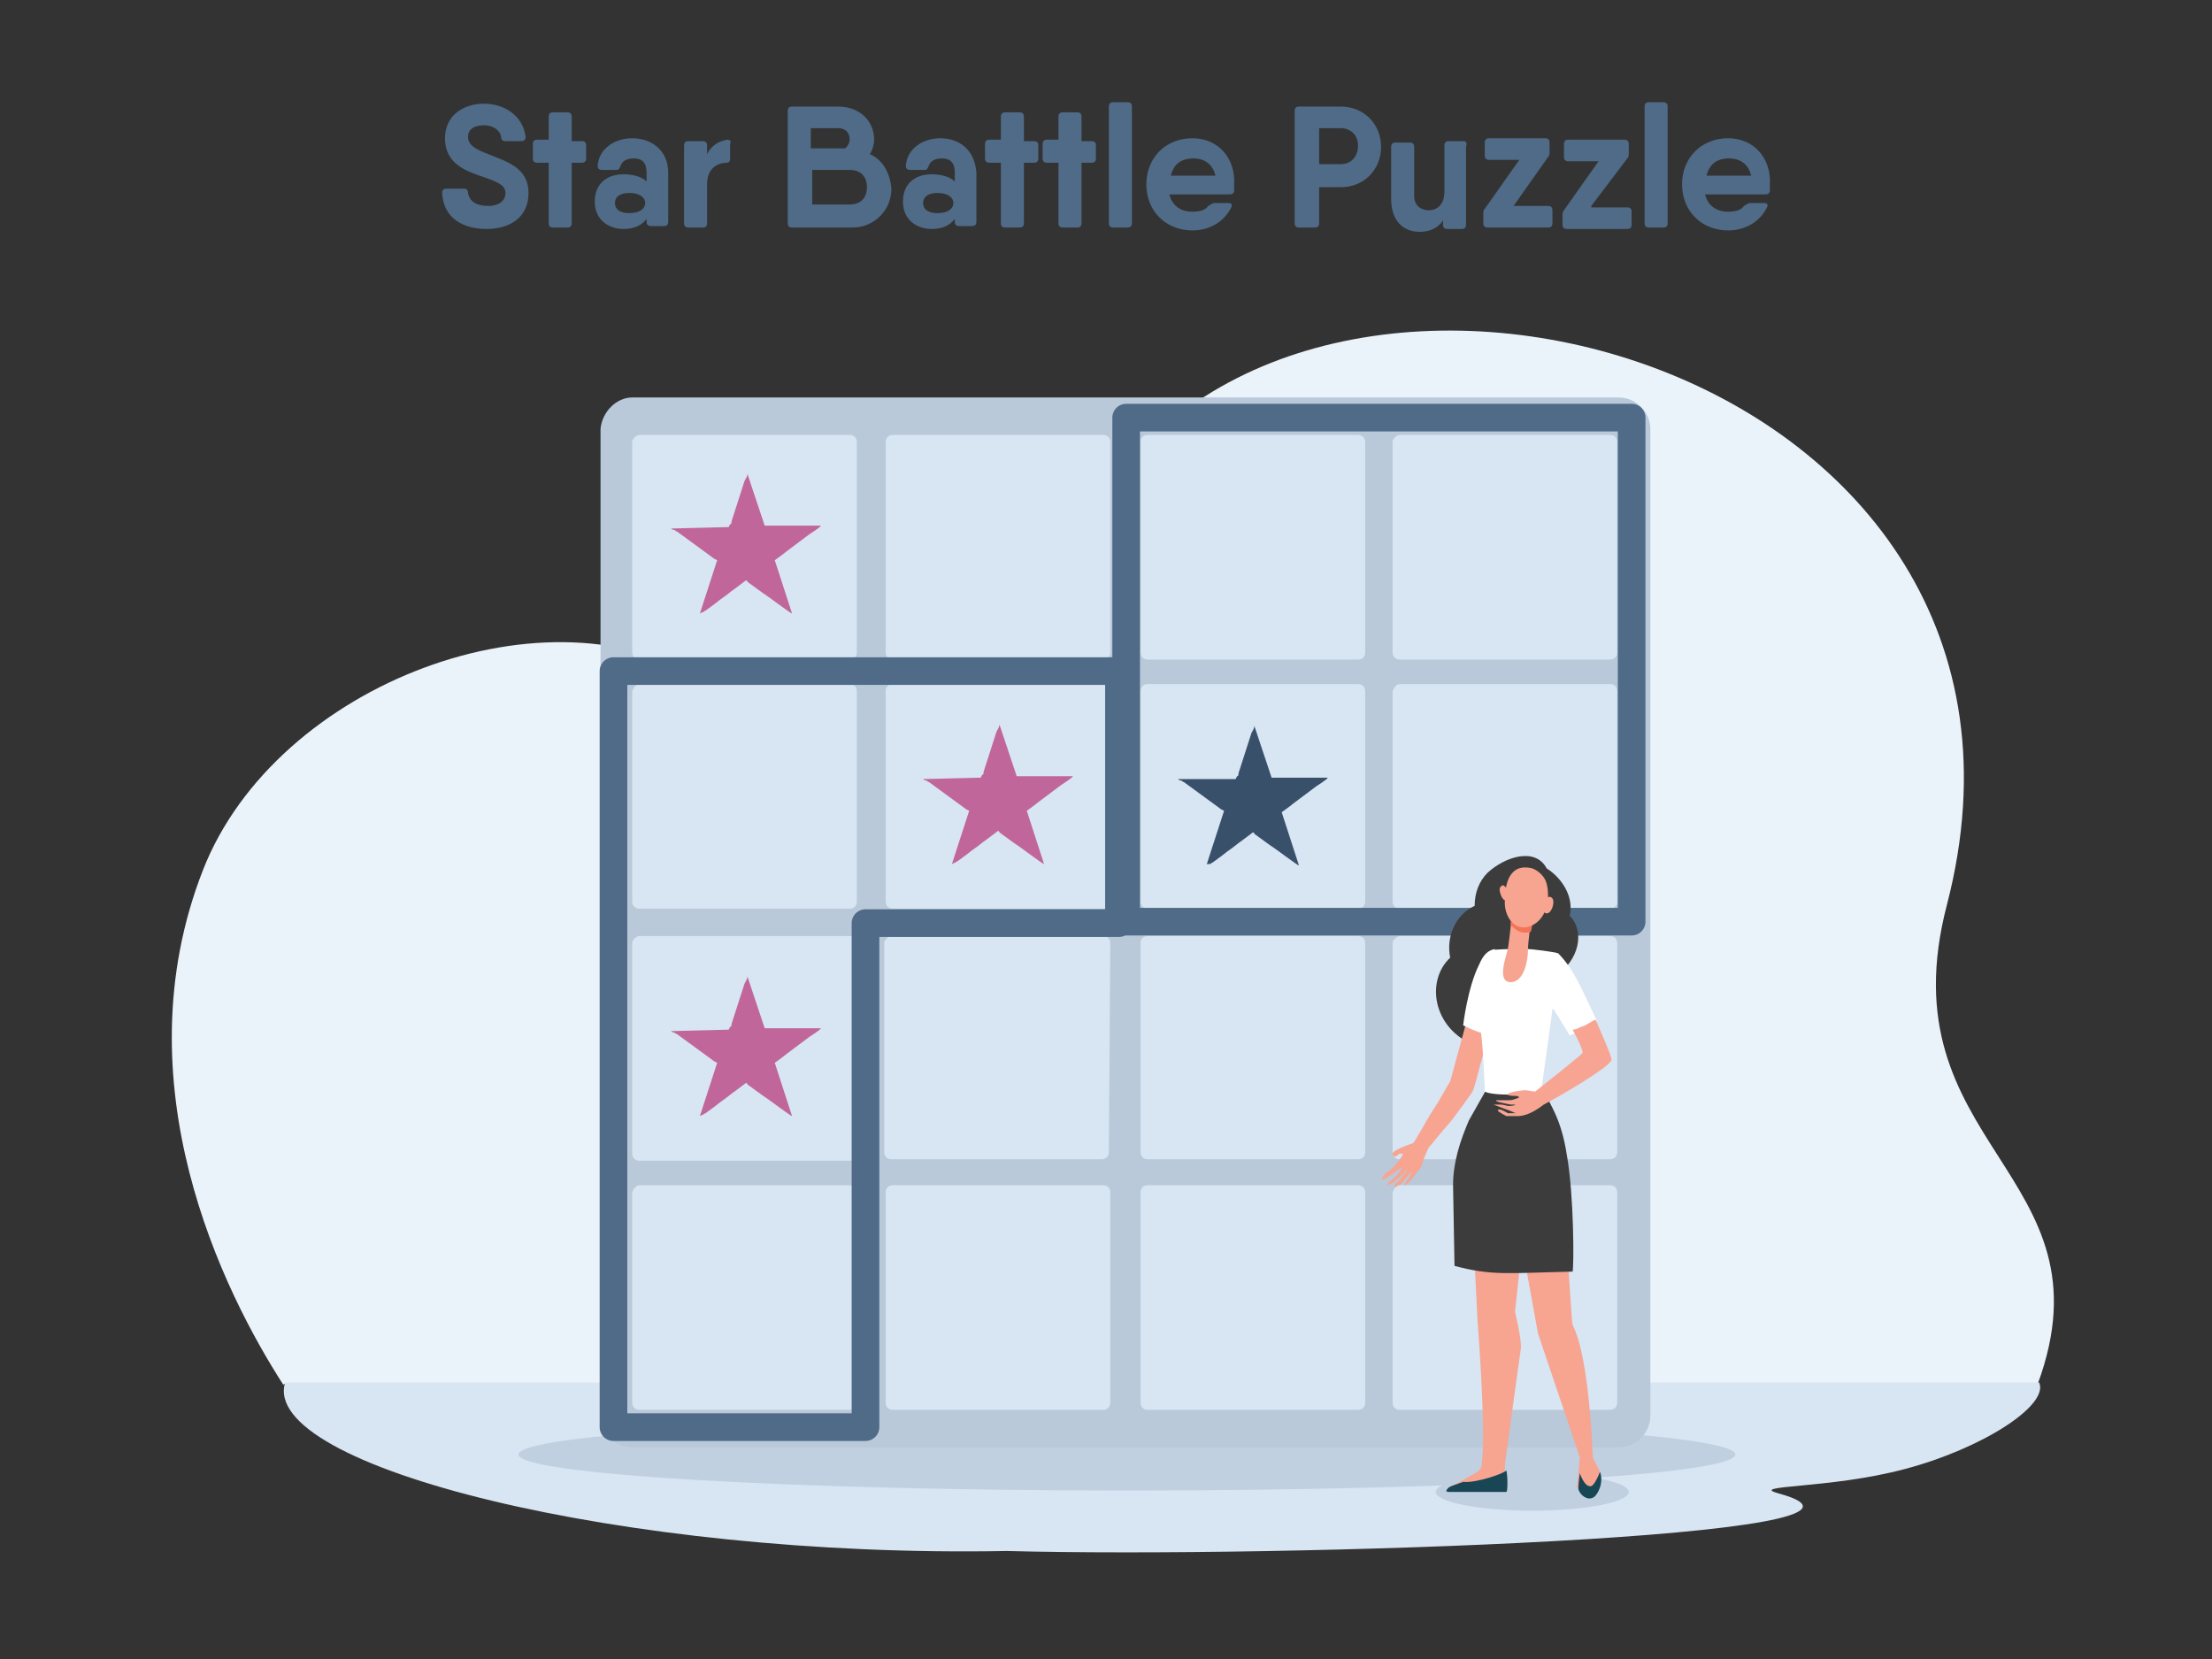 <?xml version="1.0" encoding="utf-8"?><!--Generator: Adobe Illustrator 22.1.0, SVG Export Plug-In . SVG Version: 6.00 Build 0)--><svg version="1.1" xmlns="http://www.w3.org/2000/svg" xmlns:xlink="http://www.w3.org/1999/xlink" x="0px" y="0px" viewBox="0 0 153.6 115.2" style="enable-background:new 0 0 153.6 115.2" xml:space="preserve"><rect x="0" y="0" width="153.6" height="115.2" fill="#333333" stroke="none"/><style type="text/css">.st0{fill-rule:evenodd;clip-rule:evenodd;fill:#4F6B87;}
	.st1{fill-rule:evenodd;clip-rule:evenodd;fill:#EBF3FA;}
	.st2{fill-rule:evenodd;clip-rule:evenodd;fill:#D8E5F2;}
	.st3{fill-rule:evenodd;clip-rule:evenodd;fill:#C0D0E0;}
	.st4{fill-rule:evenodd;clip-rule:evenodd;fill:#FFB07B;}
	.st5{fill-rule:evenodd;clip-rule:evenodd;fill:#385069;}
	.st6{fill-rule:evenodd;clip-rule:evenodd;fill:#9E660A;}
	.st7{fill-rule:evenodd;clip-rule:evenodd;fill:#EA8E50;}
	.st8{fill-rule:evenodd;clip-rule:evenodd;fill:#C0669A;}
	.st9{fill-rule:evenodd;clip-rule:evenodd;fill:#F0A3D0;}
	.st10{fill-rule:evenodd;clip-rule:evenodd;fill:#80BDCC;}
	.st11{fill-rule:evenodd;clip-rule:evenodd;fill:#5F9AA8;}
	.st12{fill-rule:evenodd;clip-rule:evenodd;fill:#A16D3C;}
	.st13{fill-rule:evenodd;clip-rule:evenodd;fill:#CC8508;}
	.st14{fill-rule:evenodd;clip-rule:evenodd;fill:#EFA000;}
	.st15{fill-rule:evenodd;clip-rule:evenodd;fill:#08AFA7;}
	.st16{fill-rule:evenodd;clip-rule:evenodd;fill:#5ABDBD;}
	.st17{fill-rule:evenodd;clip-rule:evenodd;fill:#8799AD;}
	.st18{fill-rule:evenodd;clip-rule:evenodd;fill:#1E3D70;}
	.st19{fill-rule:evenodd;clip-rule:evenodd;fill:#FFFFFF;}
	.st20{fill-rule:evenodd;clip-rule:evenodd;fill:#ED7D2B;}
	.st21{fill-rule:evenodd;clip-rule:evenodd;fill:#4D6A87;}
	.st22{fill-rule:evenodd;clip-rule:evenodd;fill:#37516B;}
	.st23{fill-rule:evenodd;clip-rule:evenodd;fill:#FFB27D;}
	.st24{fill-rule:evenodd;clip-rule:evenodd;fill:#F99746;}
	.st25{fill-rule:evenodd;clip-rule:evenodd;fill:#FCA56B;}
	.st26{fill-rule:evenodd;clip-rule:evenodd;fill:#163560;}
	.st27{fill-rule:evenodd;clip-rule:evenodd;fill:#B2C4D6;}
	.st28{fill-rule:evenodd;clip-rule:evenodd;fill:#3C3C3C;}
	.st29{fill-rule:evenodd;clip-rule:evenodd;fill:#D68F42;}
	.st30{fill-rule:evenodd;clip-rule:evenodd;fill:#B87935;}
	.st31{fill-rule:evenodd;clip-rule:evenodd;fill:#33485D;}
	.st32{fill-rule:evenodd;clip-rule:evenodd;fill:#B9C9D9;}
	.st33{fill-rule:evenodd;clip-rule:evenodd;fill:#E8945B;}
	.st34{fill-rule:evenodd;clip-rule:evenodd;fill:#F7A491;}
	.st35{fill-rule:evenodd;clip-rule:evenodd;fill:#F48C7F;}
	.st36{fill-rule:evenodd;clip-rule:evenodd;fill:#6E7F91;}
	.st37{fill-rule:evenodd;clip-rule:evenodd;fill:#F8A492;}
	.st38{fill-rule:evenodd;clip-rule:evenodd;fill:#D37EAF;}
	.st39{fill-rule:evenodd;clip-rule:evenodd;fill:#F47458;}
	.st40{fill-rule:evenodd;clip-rule:evenodd;fill:#4F6B87;stroke:#4F6B87;stroke-width:0.567;stroke-miterlimit:22.926;}
	.st41{fill-rule:evenodd;clip-rule:evenodd;fill:#D8E5F2;stroke:#4F6B87;stroke-width:0.72;stroke-miterlimit:22.926;}
	.st42{fill-rule:evenodd;clip-rule:evenodd;fill:#F0A3D0;stroke:#4F6B87;stroke-width:0.72;stroke-miterlimit:22.926;}
	.st43{fill-rule:evenodd;clip-rule:evenodd;fill:#526173;}
	.st44{fill-rule:evenodd;clip-rule:evenodd;fill:#A84880;}
	.st45{fill-rule:evenodd;clip-rule:evenodd;fill:#ED975D;}
	.st46{fill-rule:evenodd;clip-rule:evenodd;fill:#CE72A7;}
	.st47{fill-rule:evenodd;clip-rule:evenodd;fill:#3C3C3C;stroke:#3C3C3C;stroke-width:0.216;stroke-miterlimit:22.926;}
	.st48{fill-rule:evenodd;clip-rule:evenodd;fill:#4DE0D9;}
	.st49{fill-rule:evenodd;clip-rule:evenodd;fill:#D9935C;}
	.st50{fill-rule:evenodd;clip-rule:evenodd;fill:#6D7A8A;}
	.st51{fill-rule:evenodd;clip-rule:evenodd;fill:#00B4AB;}
	.st52{fill-rule:evenodd;clip-rule:evenodd;fill:none;stroke:#4F6B87;stroke-width:2.4;stroke-miterlimit:22.926;}
	.st53{fill-rule:evenodd;clip-rule:evenodd;fill:#D8E5F2;stroke:#4F6B87;stroke-width:2.4;stroke-miterlimit:22.926;}
	.st54{fill-rule:evenodd;clip-rule:evenodd;fill:#FFFBF3;}
	.st55{fill-rule:evenodd;clip-rule:evenodd;fill:#E5AC7A;}
	.st56{fill-rule:evenodd;clip-rule:evenodd;fill:#5B6C7D;}
	.st57{fill-rule:evenodd;clip-rule:evenodd;fill:#F9C38A;}
	.st58{fill-rule:evenodd;clip-rule:evenodd;fill:#E6E6E6;}
	.st59{fill-rule:evenodd;clip-rule:evenodd;fill:#3C8F7C;}
	.st60{fill-rule:evenodd;clip-rule:evenodd;fill:#184655;}
	.st61{fill-rule:evenodd;clip-rule:evenodd;fill:#13375B;}
	.st62{fill-rule:evenodd;clip-rule:evenodd;fill:#50BFA5;}
	.st63{fill-rule:evenodd;clip-rule:evenodd;fill:#4F6B87;stroke:#4F6B87;stroke-width:2.4;stroke-miterlimit:22.926;}
	
		.st64{fill-rule:evenodd;clip-rule:evenodd;fill:none;stroke:#4F6B87;stroke-width:1.92;stroke-linecap:round;stroke-linejoin:round;stroke-miterlimit:22.926;}</style><g id="_x31_"/><g id="_x31__1_"/><g id="_x31__2_"/><g id="_x31__3_"/><g id="_x31__4_"/><g id="_x31__5_"/><g id="_x31__6_"/><g id="_x31__7_"/><g id="_x31__8_"><path class="st1" d="M19.7,96.2c-4.2-6.5-11.4-21-5.6-35.8c5.1-13,24.2-20.1,35-13c4.6,3,19.3,0.1,27.2-12.5
		c15.3-24.4,68.6-9.6,58.9,27.9c-4.4,16.8,11.7,18.6,6.3,33.3H19.7z"/><path class="st2" d="M19.8,96c-1.8,5.8,23.4,12.2,50.1,11.7c19,0.5,64.6-1,53.6-4c-2.2-0.6,3.6-0.3,8.8-1.7c5.3-1.4,10-4.4,9.3-6
		H19.8z"/><path class="st0" d="M33.8,15.9c1.6,0,2.9-0.8,2.9-2.5c0-1.8-1.6-2.2-2.8-2.7c-0.8-0.3-1.4-0.6-1.4-1.2c0-0.5,0.4-0.8,1.1-0.8
		c0.6,0,1.1,0.3,1.2,0.8c0,0.2,0.1,0.3,0.3,0.3h1.1c0.2,0,0.3-0.1,0.3-0.3C36.3,8,35,7.2,33.6,7.2c-1.4,0-2.7,0.8-2.7,2.4
		c0,1.8,1.5,2.3,2.7,2.7c0.8,0.3,1.5,0.5,1.5,1.1c0,0.5-0.4,0.9-1.2,0.9c-0.8,0-1.3-0.3-1.4-0.9c0-0.2-0.1-0.3-0.3-0.3H31
		c-0.2,0-0.3,0.1-0.3,0.3C30.8,15.2,32.2,15.9,33.8,15.9z"/><path class="st0" d="M40.4,9.8h-0.7V8.1c0-0.2-0.1-0.3-0.3-0.3h-1c-0.2,0-0.3,0.1-0.3,0.3v1.6h-0.8c-0.2,0-0.3,0.1-0.3,0.3V11
		c0,0.2,0.1,0.3,0.3,0.3h0.8v4.2c0,0.2,0.1,0.3,0.3,0.3h1c0.2,0,0.3-0.1,0.3-0.3v-4.2h0.7c0.2,0,0.3-0.1,0.3-0.3v-0.9
		C40.7,9.9,40.6,9.8,40.4,9.8z"/><path class="st0" d="M43.9,9.6c-1.2,0-2.3,0.7-2.4,1.9c0,0.2,0.1,0.3,0.3,0.3h1c0.2,0,0.2-0.1,0.3-0.3c0.1-0.3,0.4-0.5,0.9-0.5
		c0.6,0,0.9,0.3,0.9,1v0.6c-0.3-0.3-0.9-0.5-1.6-0.5c-1.1,0-2,0.6-2,1.9s1,1.9,2,1.9c0.8,0,1.3-0.3,1.6-0.7v0.2
		c0,0.2,0.1,0.3,0.3,0.3h0.9c0.2,0,0.3-0.1,0.3-0.3V12C46.4,10.4,45.2,9.6,43.9,9.6L43.9,9.6L43.9,9.6z M43.7,14.8
		c-0.7,0-1-0.3-1-0.7c0-0.4,0.3-0.7,1-0.7c0.7,0,1.1,0.3,1.1,0.7C44.8,14.5,44.4,14.8,43.7,14.8z"/><path class="st0" d="M50.5,9.7c-0.6,0.1-1.1,0.4-1.4,1v-0.6c0-0.2-0.1-0.3-0.3-0.3h-1c-0.2,0-0.3,0.1-0.3,0.3v5.4
		c0,0.2,0.1,0.3,0.3,0.3h1c0.2,0,0.3-0.1,0.3-0.3v-2.7c0-1.1,0.7-1.5,1.4-1.5c0.1,0,0.2-0.1,0.2-0.3V10C50.8,9.8,50.7,9.7,50.5,9.7
		L50.5,9.7z"/><path class="st0" d="M60.4,10.7c0.2-0.3,0.3-0.7,0.3-1c0-1.3-1-2.3-2.5-2.3h-1.8H55c-0.2,0-0.3,0.1-0.3,0.3v7.8
		c0,0.2,0.1,0.3,0.3,0.3h0.2h4c1.5,0,2.7-1.2,2.7-2.7C61.8,12,61.3,11.1,60.4,10.7L60.4,10.7L60.4,10.7z M58.2,8.9
		c0.5,0,0.8,0.3,0.8,0.8c0,0.2-0.1,0.4-0.3,0.6h-2.4V8.9H58.2L58.2,8.9z M59,14.2h-2.6v-2.4H59c0.8,0,1.2,0.5,1.2,1.2
		C60.2,13.7,59.8,14.2,59,14.2z"/><path class="st0" d="M65.3,9.6c-1.2,0-2.3,0.7-2.4,1.9c0,0.2,0.1,0.3,0.3,0.3h1c0.2,0,0.2-0.1,0.3-0.3c0.1-0.3,0.4-0.5,0.9-0.5
		c0.6,0,0.9,0.3,0.9,1v0.6c-0.3-0.3-0.9-0.5-1.6-0.5c-1.1,0-2,0.6-2,1.9s1,1.9,2,1.9c0.8,0,1.3-0.3,1.6-0.7v0.2
		c0,0.2,0.1,0.3,0.3,0.3h0.9c0.2,0,0.3-0.1,0.3-0.3V12C67.7,10.4,66.6,9.6,65.3,9.6L65.3,9.6L65.3,9.6z M65.1,14.8
		c-0.7,0-1-0.3-1-0.7c0-0.4,0.3-0.7,1-0.7c0.7,0,1.1,0.3,1.1,0.7C66.2,14.5,65.8,14.8,65.1,14.8z"/><path class="st0" d="M71.8,9.8h-0.7V8.1c0-0.2-0.1-0.3-0.3-0.3h-1c-0.2,0-0.3,0.1-0.3,0.3v1.6h-0.8c-0.2,0-0.3,0.1-0.3,0.3V11
		c0,0.2,0.1,0.3,0.3,0.3h0.8v4.2c0,0.2,0.1,0.3,0.3,0.3h1c0.2,0,0.3-0.1,0.3-0.3v-4.2h0.7c0.2,0,0.3-0.1,0.3-0.3v-0.9
		C72.1,9.9,72,9.8,71.8,9.8z"/><path class="st0" d="M75.8,9.8h-0.7V8.1c0-0.2-0.1-0.3-0.3-0.3h-1c-0.2,0-0.3,0.1-0.3,0.3v1.6h-0.8c-0.2,0-0.3,0.1-0.3,0.3V11
		c0,0.2,0.1,0.3,0.3,0.3h0.8v4.2c0,0.2,0.1,0.3,0.3,0.3h1c0.2,0,0.3-0.1,0.3-0.3v-4.2h0.7c0.2,0,0.3-0.1,0.3-0.3v-0.9
		C76.1,9.9,76,9.8,75.8,9.8z"/><path class="st0" d="M77.3,15.8h1c0.2,0,0.3-0.1,0.3-0.3V7.4c0-0.2-0.1-0.3-0.3-0.3h-1c-0.2,0-0.3,0.1-0.3,0.3v8.1
		C77,15.7,77.1,15.8,77.3,15.8z"/><path class="st0" d="M82.8,9.6c-1.9,0-3.2,1.4-3.2,3.2c0,1.8,1.3,3.2,3.2,3.2c1.2,0,2.2-0.6,2.7-1.6c0.1-0.2,0-0.3-0.2-0.3l-1,0
		c-0.1,0-0.2,0.1-0.4,0.2c-0.2,0.3-0.6,0.4-1.1,0.4c-0.8,0-1.4-0.4-1.6-1.2h3h1.2c0.2,0,0.3-0.1,0.3-0.3c0-0.1,0-0.2,0-0.4
		C85.8,11,84.6,9.6,82.8,9.6L82.8,9.6z M81.3,12.2c0.2-0.8,0.7-1.2,1.6-1.2c0.6,0,1.3,0.3,1.5,1.2H81.3z"/><path class="st0" d="M93.1,7.4h-1.5h-1.4c-0.2,0-0.3,0.1-0.3,0.3v7.8c0,0.2,0.1,0.3,0.3,0.3h1.1c0.2,0,0.3-0.1,0.3-0.3V13h1.5
		c1.6,0,2.8-1.2,2.8-2.8C95.9,8.6,94.7,7.4,93.1,7.4L93.1,7.4z M93.1,11.4h-1.5V8.9h1.5c0.7,0,1.2,0.5,1.2,1.2
		C94.3,10.9,93.8,11.4,93.1,11.4z"/><path class="st0" d="M101.6,9.8h-1c-0.2,0-0.3,0.1-0.3,0.3v3.2c0,0.9-0.5,1.3-1.1,1.3c-0.5,0-1-0.3-1-1v-3.4c0-0.2-0.1-0.3-0.3-0.3
		h-1c-0.2,0-0.3,0.1-0.3,0.3v3.6c0,1.5,0.8,2.3,2,2.3c0.7,0,1.3-0.3,1.6-0.8v0.3c0,0.2,0.1,0.3,0.3,0.3h1c0.2,0,0.3-0.1,0.3-0.3
		v-5.4C101.9,9.9,101.8,9.8,101.6,9.8L101.6,9.8z"/><path class="st0" d="M105.1,14.3l2.4-3.4c0.1-0.1,0.1-0.2,0.1-0.4v-0.6c0-0.2-0.1-0.3-0.3-0.3h-3.9c-0.2,0-0.3,0.1-0.3,0.3v0.9
		c0,0.2,0.1,0.3,0.3,0.3h2.1l-2.4,3.4c-0.1,0.1-0.1,0.2-0.1,0.4v0.6c0,0.2,0.1,0.3,0.3,0.3h4.2c0.2,0,0.3-0.1,0.3-0.3v-0.9
		c0-0.2-0.1-0.3-0.3-0.3H105.1z"/><path class="st0" d="M110.5,14.3L113,11c0.1-0.1,0.1-0.2,0.1-0.4v-0.6c0-0.2-0.1-0.3-0.3-0.3h-3.9c-0.2,0-0.3,0.1-0.3,0.3v0.9
		c0,0.2,0.1,0.3,0.3,0.3h2.1l-2.4,3.4c-0.1,0.1-0.1,0.2-0.1,0.4v0.6c0,0.2,0.1,0.3,0.3,0.3h4.2c0.2,0,0.3-0.1,0.3-0.3v-0.9
		c0-0.2-0.1-0.3-0.3-0.3H110.5z"/><path class="st0" d="M114.5,15.8h1c0.2,0,0.3-0.1,0.3-0.3V7.4c0-0.2-0.1-0.3-0.3-0.3h-1c-0.2,0-0.3,0.1-0.3,0.3v8.1
		C114.2,15.7,114.3,15.8,114.5,15.8z"/><path class="st0" d="M120,9.6c-1.9,0-3.2,1.4-3.2,3.2c0,1.8,1.3,3.2,3.2,3.2c1.2,0,2.2-0.6,2.7-1.6c0.1-0.2,0-0.3-0.2-0.3l-1,0
		c-0.1,0-0.2,0.1-0.4,0.2c-0.2,0.3-0.6,0.4-1.1,0.4c-0.8,0-1.4-0.4-1.6-1.2h3h1.2c0.2,0,0.3-0.1,0.3-0.3c0-0.1,0-0.2,0-0.4
		C123,11,121.8,9.6,120,9.6L120,9.6z M118.5,12.2c0.2-0.8,0.7-1.2,1.6-1.2c0.6,0,1.3,0.3,1.5,1.2H118.5z"/><path class="st3" d="M78.3,103.5c23.5,0,42.2-1.1,42.2-2.5c0-1.4-18.7-2.5-42.2-2.5c-23.5,0-42.3,1.1-42.3,2.5
		S55.2,103.5,78.3,103.5z"/><path class="st32" d="M43.9,27.6h68.5c1.2,0,2.2,1,2.2,2.2v68.5c0,1.2-1,2.2-2.2,2.2l-68.5,0c-1.2,0-2.2-1-2.2-2.2l0-68.5
		C41.8,28.6,42.8,27.6,43.9,27.6L43.9,27.6z"/><path class="st2" d="M44.4,30.2H59c0.3,0,0.5,0.2,0.5,0.5l0,14.6c0,0.3-0.2,0.5-0.5,0.5H44.4c-0.3,0-0.5-0.2-0.5-0.5V30.6
		C44,30.4,44.2,30.2,44.4,30.2L44.4,30.2z"/><path class="st2" d="M62,30.2h14.6c0.3,0,0.5,0.2,0.5,0.5l0,14.6c0,0.3-0.2,0.5-0.5,0.5H62c-0.3,0-0.5-0.2-0.5-0.5l0-14.6
		C61.5,30.4,61.7,30.2,62,30.2L62,30.2z"/><path class="st2" d="M79.7,30.2h14.6c0.3,0,0.5,0.2,0.5,0.5v14.6c0,0.3-0.2,0.5-0.5,0.5H79.7c-0.3,0-0.5-0.2-0.5-0.5V30.6
		C79.2,30.4,79.4,30.2,79.7,30.2L79.7,30.2z"/><path class="st2" d="M97.2,30.2h14.6c0.3,0,0.5,0.2,0.5,0.5v14.6c0,0.3-0.2,0.5-0.5,0.5H97.2c-0.3,0-0.5-0.2-0.5-0.5V30.6
		C96.8,30.4,97,30.2,97.2,30.2L97.2,30.2z"/><path class="st2" d="M44.4,47.5H59c0.3,0,0.5,0.2,0.5,0.5l0,14.6c0,0.3-0.2,0.5-0.5,0.5H44.4c-0.3,0-0.5-0.2-0.5-0.5V48
		C44,47.7,44.2,47.5,44.4,47.5L44.4,47.5z"/><path class="st2" d="M62,47.5h14.6c0.3,0,0.5,0.2,0.5,0.5l0,14.6c0,0.3-0.2,0.5-0.5,0.5H62c-0.3,0-0.5-0.2-0.5-0.5l0-14.6
		C61.5,47.7,61.7,47.5,62,47.5L62,47.5z"/><path class="st2" d="M79.7,47.5h14.6c0.3,0,0.5,0.2,0.5,0.5v14.6c0,0.3-0.2,0.5-0.5,0.5H79.7c-0.3,0-0.5-0.2-0.5-0.5V48
		C79.2,47.7,79.4,47.5,79.7,47.5z"/><path class="st2" d="M97.2,47.5h14.6c0.3,0,0.5,0.2,0.5,0.5v14.6c0,0.3-0.2,0.5-0.5,0.5H97.2c-0.3,0-0.5-0.2-0.5-0.5V48
		C96.8,47.7,97,47.5,97.2,47.5z"/><path class="st2" d="M44.4,65H59c0.3,0,0.5,0.2,0.5,0.5l0,14.6c0,0.3-0.2,0.5-0.5,0.5l-14.6,0c-0.3,0-0.5-0.2-0.5-0.5V65.4
		C44,65.2,44.2,65,44.4,65L44.4,65z"/><path class="st2" d="M62,65h14.6c0.3,0,0.5,0.2,0.5,0.5L77,80c0,0.3-0.2,0.5-0.5,0.5l-14.6,0c-0.3,0-0.5-0.2-0.5-0.5l0-14.6
		C61.5,65.2,61.7,65,62,65L62,65z"/><path class="st2" d="M79.7,65h14.6c0.3,0,0.5,0.2,0.5,0.5V80c0,0.3-0.2,0.5-0.5,0.5l-14.6,0c-0.3,0-0.5-0.2-0.5-0.5V65.4
		C79.2,65.2,79.4,65,79.7,65L79.7,65z"/><path class="st2" d="M97.2,65h14.6c0.3,0,0.5,0.2,0.5,0.5V80c0,0.3-0.2,0.5-0.5,0.5l-14.6,0c-0.3,0-0.5-0.2-0.5-0.5V65.4
		C96.8,65.2,97,65,97.2,65L97.2,65z"/><path class="st2" d="M44.4,82.3H59c0.3,0,0.5,0.2,0.5,0.5l0,14.6c0,0.3-0.2,0.5-0.5,0.5l-14.6,0c-0.3,0-0.5-0.2-0.5-0.5V82.8
		C44,82.5,44.2,82.3,44.4,82.3L44.4,82.3z"/><path class="st2" d="M62,82.3h14.6c0.3,0,0.5,0.2,0.5,0.5l0,14.6c0,0.3-0.2,0.5-0.5,0.5l-14.6,0c-0.3,0-0.5-0.2-0.5-0.5l0-14.6
		C61.5,82.5,61.7,82.3,62,82.3L62,82.3z"/><path class="st2" d="M79.7,82.3h14.6c0.3,0,0.5,0.2,0.5,0.5v14.6c0,0.3-0.2,0.5-0.5,0.5l-14.6,0c-0.3,0-0.5-0.2-0.5-0.5V82.8
		C79.2,82.5,79.4,82.3,79.7,82.3L79.7,82.3z"/><path class="st2" d="M97.2,82.3h14.6c0.3,0,0.5,0.2,0.5,0.5v14.6c0,0.3-0.2,0.5-0.5,0.5l-14.6,0c-0.3,0-0.5-0.2-0.5-0.5V82.8
		C96.8,82.5,97,82.3,97.2,82.3L97.2,82.3z"/><path class="st8" d="M46.6,36.7c0,0,0.1,0.1,0.2,0.1c0.1,0,0.1,0.1,0.2,0.1l2.6,1.9c0,0,0.2,0.1,0.2,0.1l-1.2,3.7l0.2-0.1
		c0.1,0,0.1-0.1,0.2-0.1c0.1-0.1,0.3-0.2,0.4-0.3c0.3-0.2,0.5-0.4,0.8-0.6c0.3-0.2,0.5-0.4,0.8-0.6l0.8-0.6c0,0,0.1,0,0.1,0.1
		l1.1,0.8c0.2,0.1,1.9,1.4,2,1.4l-1.2-3.7c0,0,0.7-0.5,0.8-0.6l1.6-1.2c0,0,0.8-0.5,0.8-0.6l-3.9,0l-0.3-0.9
		c-0.1-0.3-0.2-0.6-0.3-0.9c-0.1-0.3-0.2-0.6-0.3-0.9c0,0-0.3-0.9-0.3-0.9c0,0.2-0.1,0.3-0.2,0.5l-0.9,2.8c0,0.1,0,0.2-0.1,0.2
		c0,0-0.1,0.2-0.1,0.2L46.6,36.7z"/><path class="st8" d="M64.1,54.1c0,0,0.1,0.1,0.2,0.1c0.1,0,0.1,0.1,0.2,0.1l2.6,1.9c0,0,0.2,0.1,0.2,0.1l-1.2,3.7l0.2-0.1
		c0.1,0,0.1-0.1,0.2-0.1c0.1-0.1,0.3-0.2,0.4-0.3c0.3-0.2,0.5-0.4,0.8-0.6c0.3-0.2,0.5-0.4,0.8-0.6l0.8-0.6c0,0,0.1,0,0.1,0.1
		l1.1,0.8c0.2,0.1,1.9,1.4,2,1.4l-1.2-3.7c0,0,0.7-0.5,0.8-0.6l1.6-1.2c0,0,0.8-0.5,0.8-0.6l-3.9,0l-0.3-0.9
		c-0.1-0.3-0.2-0.6-0.3-0.9c-0.1-0.3-0.2-0.6-0.3-0.9c0,0-0.3-0.9-0.3-0.9c0,0.2-0.1,0.3-0.2,0.5l-0.9,2.8c0,0.1,0,0.2-0.1,0.2
		c0,0-0.1,0.2-0.1,0.2L64.1,54.1z"/><path class="st8" d="M46.6,71.6c0,0,0.1,0.1,0.2,0.1c0.1,0,0.1,0.1,0.2,0.1l2.6,1.9c0,0,0.2,0.1,0.2,0.1l-1.2,3.7l0.2-0.1
		c0.1,0,0.1-0.1,0.2-0.1c0.1-0.1,0.3-0.2,0.4-0.3c0.3-0.2,0.5-0.4,0.8-0.6c0.3-0.2,0.5-0.4,0.8-0.6l0.8-0.6c0,0,0.1,0,0.1,0.1
		l1.1,0.8c0.2,0.1,1.9,1.4,2,1.4l-1.2-3.7c0,0,0.7-0.5,0.8-0.6l1.6-1.2c0,0,0.8-0.5,0.8-0.6l-3.9,0l-0.3-0.9
		c-0.1-0.3-0.2-0.6-0.3-0.9c-0.1-0.3-0.2-0.6-0.3-0.9c0,0-0.3-0.9-0.3-0.9c0,0.2-0.1,0.3-0.2,0.5l-0.9,2.8c0,0.1,0,0.2-0.1,0.2
		c0,0-0.1,0.2-0.1,0.2L46.6,71.6z"/><path class="st5" d="M81.8,54.1c0,0,0.1,0.1,0.2,0.1c0.1,0,0.1,0.1,0.2,0.1l2.6,1.9c0,0,0.2,0.1,0.2,0.1l-1.2,3.7L84,60
		c0.1,0,0.1-0.1,0.2-0.1c0.1-0.1,0.3-0.2,0.4-0.3c0.3-0.2,0.5-0.4,0.8-0.6c0.3-0.2,0.5-0.4,0.8-0.6l0.8-0.6c0,0,0.1,0,0.1,0.1
		l1.1,0.8c0.2,0.1,1.9,1.4,2,1.4l-1.2-3.7c0,0,0.7-0.5,0.8-0.6l1.6-1.2c0,0,0.8-0.5,0.8-0.6l-3.9,0l-0.3-0.9
		c-0.1-0.3-0.2-0.6-0.3-0.9c-0.1-0.3-0.2-0.6-0.3-0.9c0,0-0.3-0.9-0.3-0.9c0,0.2-0.1,0.3-0.2,0.5l-0.9,2.8c0,0.1,0,0.2-0.1,0.2
		c0,0-0.1,0.2-0.1,0.2L81.8,54.1z"/><rect x="78.2" y="29" class="st64" width="35.1" height="35"/><polygon class="st64" points="42.6,46.6 77.7,46.6 77.7,64.1 60.1,64.1 60.1,99.1 42.6,99.1 42.6,64.1 42.6,64.1 	"/><path class="st3" d="M106.4,104.9c3.7,0,6.7-0.6,6.7-1.3c0-0.7-3-1.3-6.7-1.3s-6.7,0.6-6.7,1.3C99.7,104.3,102.7,104.9,106.4,104.9
		z"/><path class="st28" d="M102.2,72.5c2.7,1.1,3.6-1.3,3.5-1.3c0.1-0.1,0.5-0.2,0.7-0.4c1.1-0.5,1.7-1.8,1.7-3.1c1.5-1,2-3,0.9-4.1
		c0.3-1.3-0.5-2.6-1.6-3.3c-0.8-1.5-2.9-0.8-4.1,0.3c-0.6,0.6-0.9,1.4-0.9,2.3c-1.3,0.6-2,2.1-1.7,3.6C99,68.1,99.5,71.3,102.2,72.5
		z"/><path class="st34" d="M106.2,81.7l-1,9.4c0,0,0.5,2,0.4,2.6c-0.1,0.6-1.1,8-1.1,8l0,0.4l0,1.2l-3.9,0c0,0,0.8-0.4,2-1.1
		c0.1-0.1,0.3-0.2,0.3-0.6c0.3-2.3-0.3-9.9-0.3-9.9l-0.5-9.9L106.2,81.7z"/><path class="st34" d="M108.5,83.5c0.2,0.1,0.6,8.2,0.7,8.5c1.2,2.3,1.4,9.2,1.4,9.2l0.5,1l-0.1,0.9c0,0-0.9,0.5-1.5,0.2l0.1-0.9
		l0.1-1.2l-2.9-8.6l-1.6-8.8L108.5,83.5z"/><path class="st34" d="M96.2,81.5c0,0,0.2-0.2,0.3-0.2c0.1-0.1,0.3-0.3,0.3-0.3s0.7-0.8,0.6-0.9c-0.1,0-0.3,0-0.3,0.1
		c-0.1,0-0.1,0.1-0.2,0.1c-0.1,0-0.1,0-0.2-0.1c-0.1-0.1,0.2-0.3,0.2-0.3c0.3-0.2,1.1-0.5,1.2-0.5c0.1,0,1-1.7,1.4-2.3h0
		c0.6-0.9,1.1-1.9,1.2-2l1.2-4.4l1.8-0.2c0,0-1.3,5-1.4,5.2c0,0.1-1.5,2.1-1.5,2.1c-0.8,0.9-1.5,1.8-1.6,1.9c0,0-0.3,0.6-0.4,1
		c-0.1,0.4-0.4,0.7-0.5,0.8c0,0-0.2,0.4-0.6,0.7c-0.3,0.3-0.1-0.1-0.1-0.1s0.5-0.6,0.4-0.7c0,0-0.3,0.3-0.6,0.7
		c-0.1,0.1-0.2,0.2-0.3,0.2c-0.2,0.2-0.4,0.1-0.2-0.1c0.1-0.1,0.2-0.2,0.3-0.3c0.1-0.1,0.2-0.2,0.2-0.3c0.2-0.2,0.3-0.3,0.3-0.3
		c0,0,0-0.1-0.1,0c-0.1,0.1-0.3,0.4-0.5,0.5c-0.1,0.1-0.3,0.3-0.3,0.3s-0.4,0.2-0.4,0.2c-0.1-0.1,0.1-0.3,0.3-0.4
		c0.1-0.1,0.3-0.3,0.3-0.3s0.4-0.5,0.3-0.5c-0.1,0-1.2,0.9-1.3,0.8C95.9,81.8,96.2,81.5,96.2,81.5z"/><path class="st28" d="M101,87.9l-0.1-5.6c0-1.6,0.5-3.1,1.1-4.5l1.3-2.3c0.4,0.1,0.7-1.2,1.1-1.1c0.3,0,0.6,0.1,0.9,0.1
		c0.6,0,0.9,1.2,1.6,1.2c0,0,0.4,0.2,0.4,0.2c0.3,0.8,1.1,1.7,1.5,4.3c0.5,2.8,0.5,7.7,0.4,8.1C104.7,88.4,103.6,88.6,101,87.9z"/><path class="st60" d="M104.6,103.6h-4c-0.2,0-0.2-0.1-0.1-0.2c0.1-0.2,0.6-0.3,1.1-0.5c0.9,0.1,2.9-0.6,3-0.8
		C104.7,102.5,104.7,103.6,104.6,103.6z"/><path class="st60" d="M111.1,102.2c0,0-0.4,1.1-0.7,1c-0.4,0-0.7-0.9-0.7-0.9c0,0-0.1,0.7-0.1,1.1c0.1,0.4,0.6,0.8,1,0.6
		C110.9,103.9,111.4,103,111.1,102.2z"/><path class="st19" d="M103.6,71.9c0,0-0.6-0.1-1.1-0.3c-0.3-0.1-0.9-0.4-0.9-0.4s0.3-2.6,1.1-4.2c0.3-0.7,0.6-1,1.1-1.1L103.6,71.9
		z"/><path class="st19" d="M102.6,68.9c0.1-0.4,0.4-1,0.5-1.4c0.2-0.7,0.3-1.3,0.5-1.5c0.1-0.1,1.6-0.1,1.8-0.1c0.1,0,0.4,0,0.7,0l0,0
		c0.2,0,1.9,0.2,2.1,0.3c1.2,1.2,1.8,2.9,2.7,4.7c0,0-0.7,0.4-1.2,0.7c-0.2,0.1-0.7,0.3-0.7,0.3l-1.1-1.8c0,0-0.1-0.1-0.1,0
		c0,0.1-0.8,5.8-0.8,5.8s-3.1,0.3-3.9-0.1c0,0-0.1-3.8-0.4-4.9C102.7,70.2,102.4,69.6,102.6,68.9z"/><path class="st34" d="M106.3,64.1c0,0-0.2,1.3-0.2,1.9c0,0.5-0.2,2.2-1.2,2.2c-1,0-0.3-1.8-0.2-2.3c0.1-0.5,0.3-2.5,0.3-2.5
		L106.3,64.1z"/><path class="st39" d="M104.9,64.2c0-0.4,0.1-0.8,0.1-0.8l1.4,0.7c0,0,0,0.3-0.1,0.6C105.7,64.9,105.2,64.6,104.9,64.2z"/><path class="st34" d="M106.4,60.3c0,0,0.6,0.2,0.9,0.8c0.3,0.6,0.4,2.4-0.8,3.1c-1.3,0.7-2.1-0.6-2-1.7
		C104.5,61.4,104.8,59.9,106.4,60.3z"/><path class="st34" d="M104.2,62.1c0.1,0.3,0.3,0.5,0.4,0.4c0.2,0,0.2-0.3,0.1-0.6c-0.1-0.3-0.3-0.5-0.4-0.4
		C104.1,61.6,104.1,61.8,104.2,62.1z"/><path class="st34" d="M107.2,62.7c-0.1,0.3-0.1,0.6,0.1,0.7c0.2,0.1,0.4-0.1,0.5-0.4c0.1-0.3,0.1-0.6-0.1-0.7
		C107.5,62.2,107.3,62.4,107.2,62.7z"/><path class="st37" d="M105.2,77.3c-0.1,0-0.5,0-0.5,0c0,0-0.6-0.4-0.7-0.2c0,0.1,0.6,0.4,0.6,0.4s0.6,0,0.8,0
		c0.3,0,0.9-0.1,1.8-0.8c0.8-0.4,4.6-2.6,4.7-3.1c0-0.3-0.6-1.6-1.1-2.8c-0.3,0.1-0.6,0.4-1,0.5c-0.2,0.1-0.4,0.2-0.6,0.2
		c0.4,0.7,0.7,1.4,0.7,1.6c0,0.1-3.3,2.7-3.3,2.7l-0.7-0.1c0,0-1.2,0.1-1.2,0.3c0,0.1,0.5,0.1,0.6,0.1c0,0,0.1,0,0.2,0.1
		c-0.2,0.1-0.5,0.2-0.7,0.2c-0.4,0-0.8,0-0.9,0c-0.1,0.1,0.5,0.2,1,0.3c0.2,0,0.3,0,0.3,0c0.1,0-0.1,0.1-0.4,0.1
		c-0.2,0-0.4-0.1-0.6-0.1c-0.3,0-0.5,0-0.5,0c0,0,0.8,0.3,0.8,0.3S105.1,77.2,105.2,77.3C105.2,77.2,105.3,77.3,105.2,77.3z"/></g></svg>